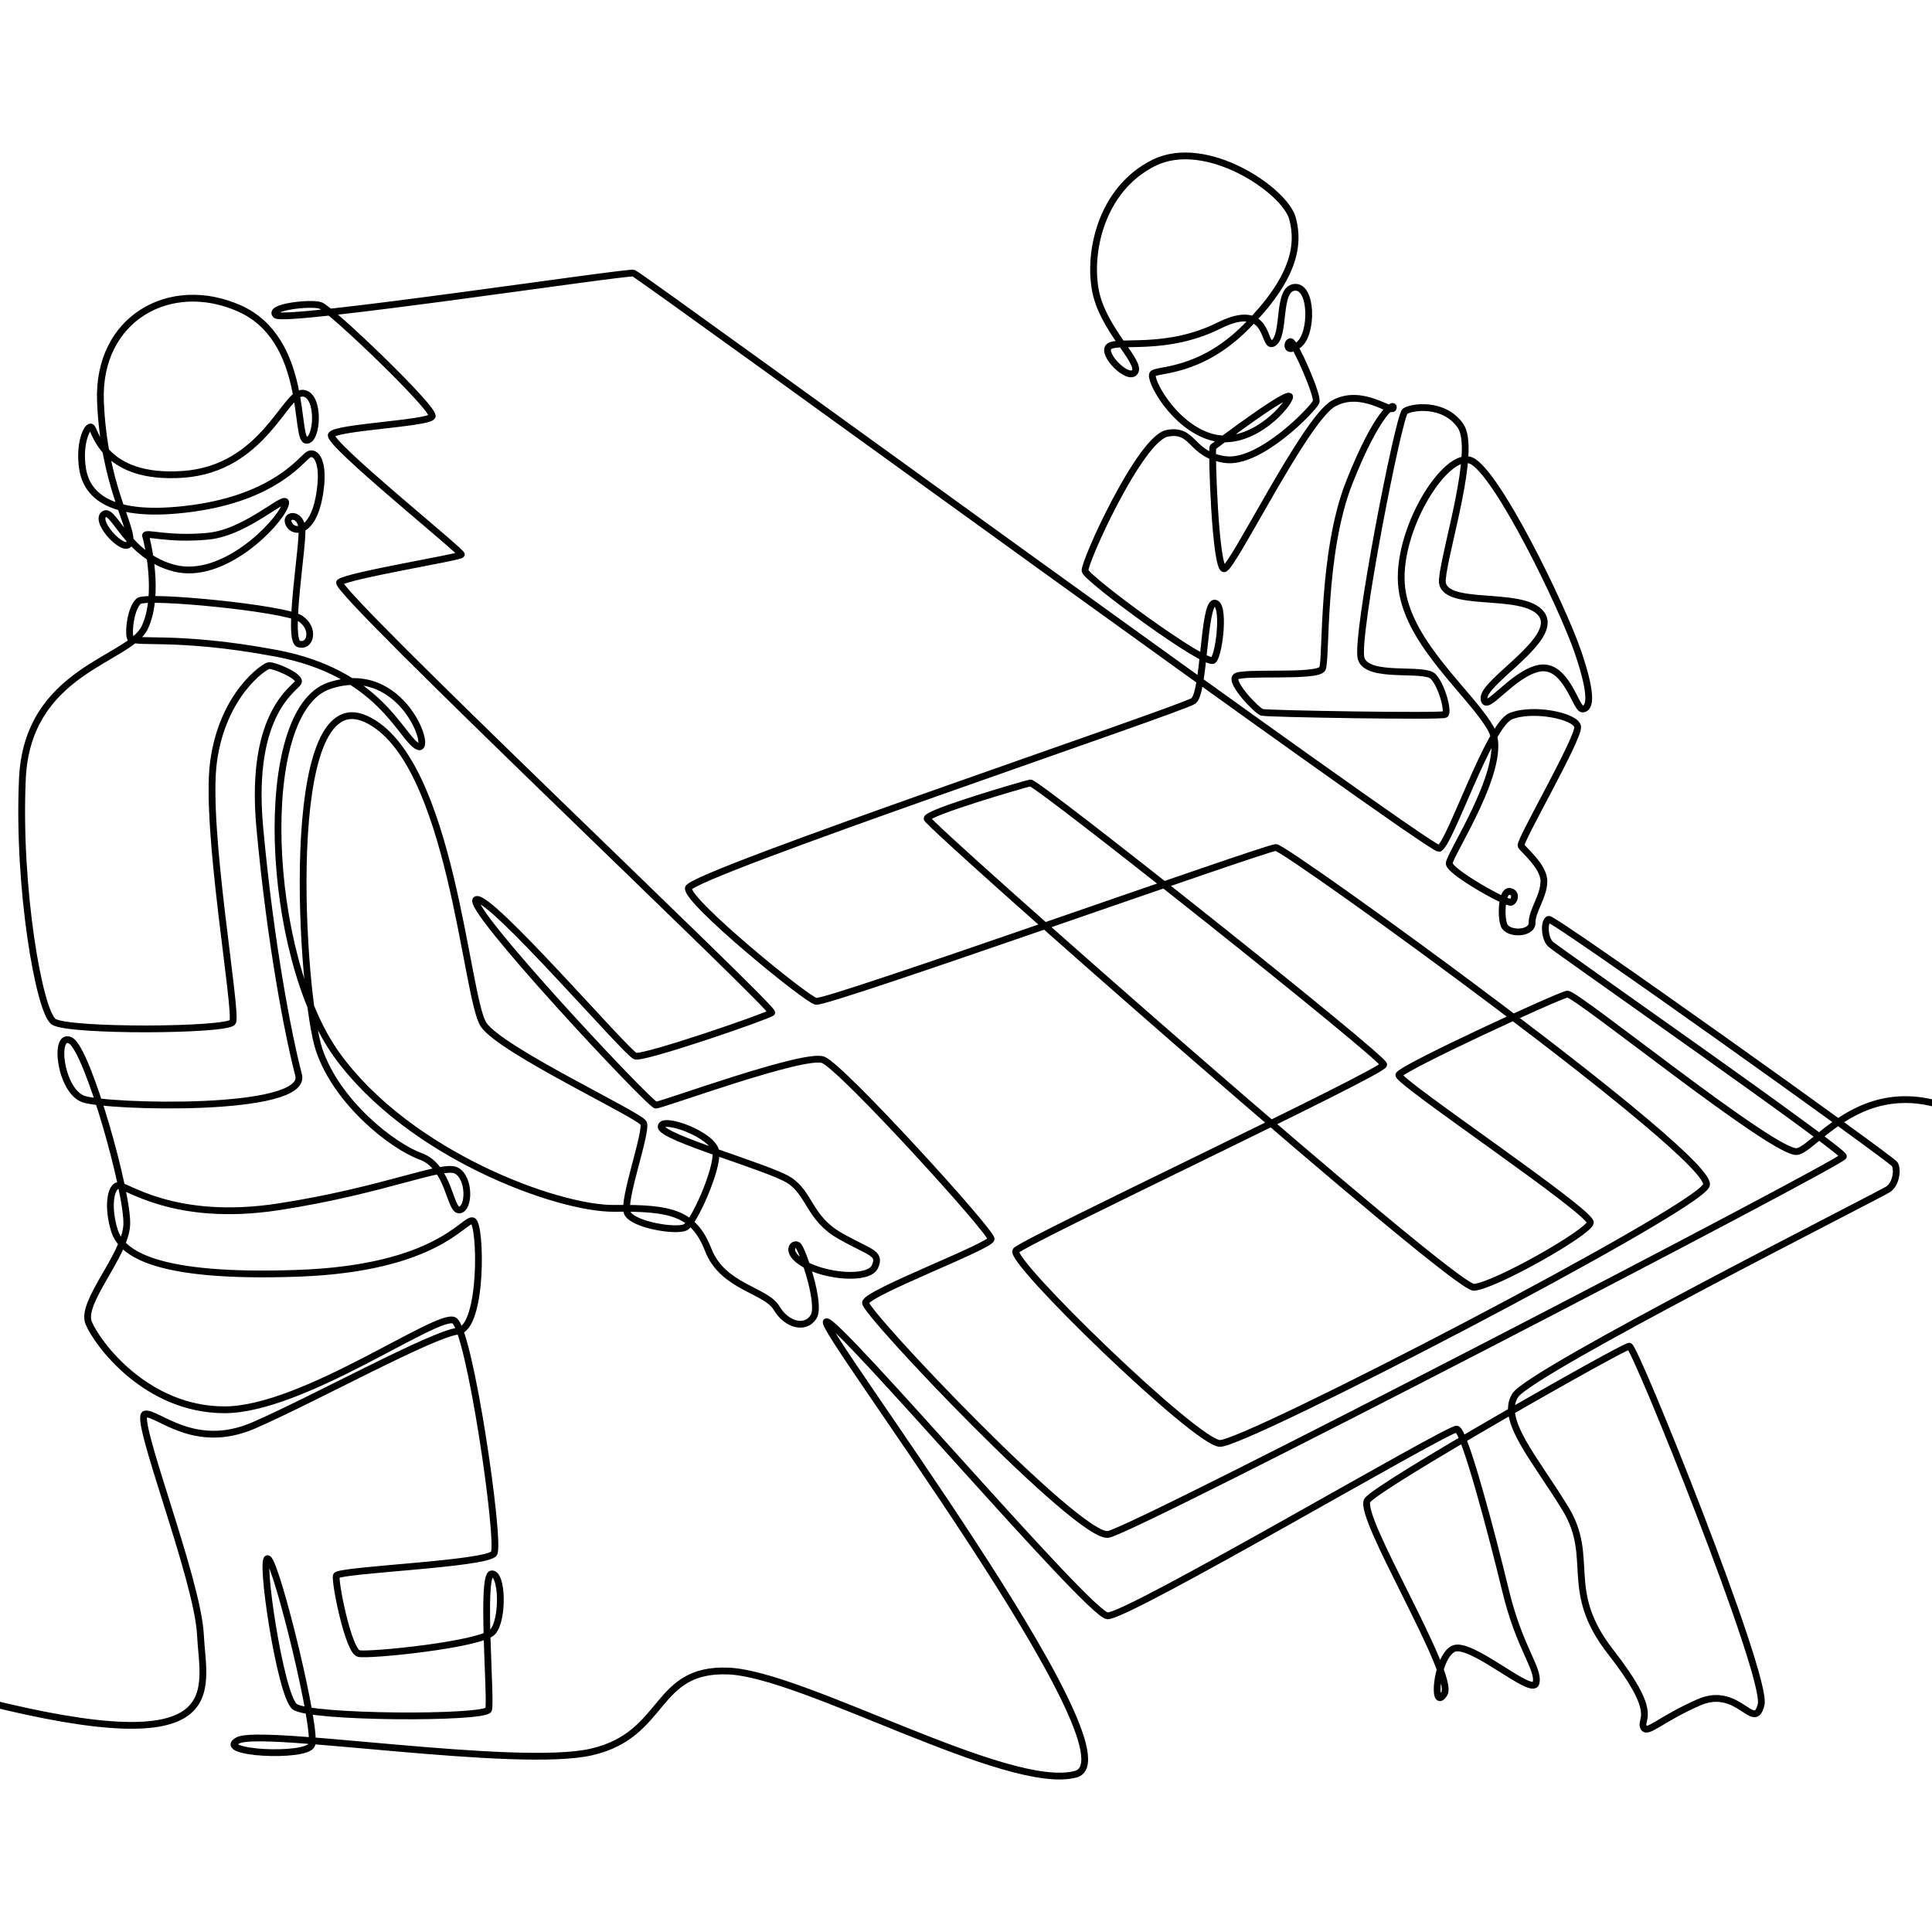 <svg width="285" height="285" viewBox="0 0 285 285" fill="none" xmlns="http://www.w3.org/2000/svg">
<g clip-path="url(#clip0_1_398)">
<path d="M-38.999 252.645C-38.999 252.645 -39.667 241.564 -2.644 250.909C34.379 260.254 29.968 249.44 29.567 241.163C29.166 232.887 19.543 208.856 21.414 208.59C23.285 208.323 28.698 214.063 37.453 210.258C46.208 206.453 63.784 196.775 67.526 196.374C71.269 195.974 71.001 180.488 69.731 180.087C68.462 179.687 64.586 187.096 43.935 187.83C23.285 188.565 17.939 185.027 16.87 181.489C15.8 177.951 16.335 175.081 17.404 174.881C18.474 174.681 25.558 180.421 41.129 178.018C56.7 175.615 65.321 171.61 67.326 172.678C69.331 173.746 69.264 178.285 67.793 178.485C66.323 178.685 66.323 172.144 62.068 170.586C57.814 169.029 49.683 162.599 47.077 154.856C44.47 147.113 41.329 100.276 53.982 106.061C66.635 111.846 68.684 147.357 71.358 151.184C74.031 155.011 94.325 164.468 94.926 165.669C95.528 166.871 91.785 177.083 92.52 178.886C93.255 180.688 99.871 181.756 101.141 181.022C102.411 180.287 105.819 172.611 105.619 170.008C105.418 167.405 97.532 164.601 97.532 166.203C97.532 167.805 113.304 172.144 116.378 174.08C119.452 176.015 119.352 179.687 123.83 182.257C128.307 184.826 129.978 184.76 129.076 186.829C128.174 188.898 121.758 188.297 118.65 186.462C115.543 184.626 117.113 183.124 117.748 183.758C118.383 184.393 121.156 192.369 120.02 194.238C118.884 196.107 116.111 195.573 114.54 192.937C112.97 190.3 106.621 189.866 104.483 184.393C102.344 178.919 99.036 178.151 90.649 178.252C82.262 178.352 60.309 170.319 49.705 155.634C39.102 140.949 37.587 104.905 48.547 101.166C59.507 97.428 64.051 111.49 61.556 110.066C59.061 108.642 55.943 99.209 40.706 96.361C25.469 93.513 19.454 95.159 19.187 94.002C18.919 92.845 19.365 89.597 20.479 88.662C21.593 87.727 42.087 89.73 44.314 91.243C46.542 92.756 45.785 95.559 44.047 94.981C42.31 94.402 44.804 80.162 44.537 77.848C44.27 75.534 41.908 75.89 42.621 77.314C43.334 78.738 46.096 78.649 47.077 73.309C48.057 67.969 46.497 66.412 45.473 67.079C44.448 67.747 40.527 73.354 28.364 75C16.202 76.647 12.816 72.998 12.192 69.215C11.568 65.433 12.905 62.585 13.484 63.03C14.063 63.475 15.221 70.817 27.028 69.972C38.834 69.126 42.042 57.823 44.671 58.001C47.299 58.179 46.844 65.21 45.156 64.943C43.468 64.676 45.517 50.036 35.315 45.497C25.112 40.958 14.33 46.965 14.82 59.203C15.311 71.441 19.443 77.426 19.175 79.829C18.908 82.232 13.863 77.092 15.3 75.89C16.736 74.689 18.641 82.065 25.792 83.834C32.942 85.602 40.962 77.392 42.031 74.622C43.1 71.852 36.852 78.494 30.737 79.094C24.622 79.695 21.247 78.36 21.481 79.061C21.715 79.762 23.653 87.739 21.348 92.578C19.042 97.417 4.039 98.852 3.304 114.872C2.569 130.892 5.777 149.249 7.915 150.717C10.053 152.186 33.511 152.052 34.312 150.784C35.114 149.516 30.169 122.215 31.506 112.336C32.842 102.457 38.957 98.285 39.659 98.185C40.36 98.085 44.17 99.653 44.036 100.555C43.902 101.456 36.718 104.66 38.322 122.081C39.926 139.503 42.577 152.964 44.047 158.571C45.517 164.178 15.801 163.333 12.326 162.131C8.85 160.93 7.87 152.163 10.41 153.498C12.949 154.833 18.964 176.193 18.697 180.732C18.429 185.271 11.835 192.124 13.083 195.15C14.33 198.176 21.548 207.966 33.132 207.966C44.715 207.966 64.675 193.459 66.992 194.794C69.308 196.129 73.853 227.546 72.873 229.148C71.893 230.75 49.883 231.551 49.616 232.441C49.349 233.331 51.398 243.566 52.913 243.922C54.428 244.278 71.091 242.587 72.695 240.718C74.298 238.849 74.12 231.996 72.516 232.174C70.912 232.352 72.516 250.864 72.071 252.199C71.625 253.534 45.606 253.445 43.468 251.754C41.33 250.063 38.211 229.059 39.547 229.949C40.884 230.839 46.943 255.581 45.963 257.45C44.983 259.319 31.617 258.607 35.092 256.738C38.567 254.869 76.259 261.01 87.308 258.429C98.357 255.848 96.397 246.058 107.446 246.503C118.495 246.948 148.79 264.392 158.681 261.722C168.572 259.052 120.054 195.106 121.925 194.972C123.796 194.839 160.552 238.093 163.359 238.36C166.166 238.627 213.748 210.547 214.906 210.814C216.065 211.081 220.075 226.3 222.124 234.755C224.173 243.21 227.114 246.236 226.579 248.283C226.045 250.33 216.822 241.875 214.327 243.255C211.832 244.634 211.253 252.6 213.035 249.885C214.817 247.171 200.115 223.541 201.719 221.316C203.323 219.091 239.477 198.577 240.346 198.577C241.215 198.577 260.796 247.237 259.793 251.443C258.791 255.648 256.452 248.572 250.638 251.109C244.824 253.645 242.886 256.001 242.418 254.723C241.95 253.445 244.757 252.844 237.606 243.7C230.455 234.555 235.401 229.882 230.923 222.54C226.446 215.197 221.233 209.457 223.505 205.852C225.777 202.248 277.436 176.215 278.572 175.414C279.708 174.613 279.976 172.544 279.508 171.743C279.04 170.942 229.163 135.342 228.45 135.609C227.738 135.876 227.782 138.413 228.762 139.303C229.742 140.193 272.023 169.696 271.934 170.586C271.845 171.476 167.703 225.544 163.493 226.345C159.282 227.146 127.539 193.637 127.672 192.169C127.806 190.7 146.117 183.847 146.206 182.779C146.295 181.711 124.197 157.414 121.435 156.346C118.673 155.278 97.644 163.021 96.753 163.021C95.862 163.021 68.195 133.429 70.266 132.694C72.338 131.96 92.454 155.389 93.723 155.79C94.993 156.19 113.237 149.916 113.839 149.382C114.44 148.848 48.859 86.926 50.106 85.903C51.354 84.879 67.883 82.209 68.061 81.809C68.239 81.408 48.146 65.277 48.881 64.142C49.616 63.008 63.182 62.474 63.75 61.439C64.318 60.404 48.725 45.519 47.255 45.052C45.785 44.584 39.436 45.296 40.706 46.476C41.975 47.655 92.476 40.023 93.456 40.29C94.436 40.557 210.808 125.419 212.278 125.152C213.748 124.885 219.629 106.996 222.837 105.661C226.044 104.326 232.46 105.594 232.727 107.196C232.995 108.798 224.073 124.15 224.374 124.751C224.675 125.352 227.749 127.755 227.749 129.991C227.749 132.227 225.978 134.363 226.011 136.099C226.044 137.834 222.402 137.901 221.868 136.466C221.333 135.031 221.567 131.426 222.636 131.493C223.705 131.56 223.538 132.795 222.937 133.095C222.335 133.395 213.848 128.623 213.781 127.388C213.715 126.153 222.77 112.736 219.996 107.63C217.223 102.523 207.867 95.181 206.798 86.837C205.728 78.493 213.28 66.345 217.023 67.947C220.765 69.549 230.455 89.374 232.794 96.249C235.133 103.124 234.42 104.548 233.44 104.593C232.46 104.637 231.034 97.784 227.025 98.585C223.015 99.386 218.961 105.527 218.916 102.991C218.871 100.454 230.099 94.224 227.381 90.575C224.663 86.926 212.367 89.952 212.768 85.458C213.169 80.963 217.891 66.323 215.441 62.807C212.99 59.292 208.201 60.004 207.265 60.671C206.33 61.339 199.914 94.046 200.783 97.117C201.652 100.187 210.072 98.385 211.409 99.787C212.745 101.188 213.714 105.06 213.18 105.394C212.645 105.727 186.927 105.305 186.17 105.082C185.412 104.86 181.403 100.677 182.294 99.831C183.185 98.986 194.457 100.009 195.08 98.63C195.704 97.25 194.902 81.631 199.046 71.151C203.189 60.671 205.762 59.303 205.528 60.17C205.294 61.038 200.917 57.2 196.729 59.514C192.541 61.828 181.937 83.633 180.601 83.9C179.264 84.167 178.696 66.145 178.93 65.944C179.164 65.744 190.892 56.9 190.224 58.669C189.556 60.438 184.143 66.111 178.596 64.442C173.049 62.774 169.474 55.932 170.042 55.164C170.61 54.397 176.959 55.131 183.842 48.189C190.725 41.247 191.795 36.341 190.659 32.202C189.522 28.064 177.928 20.187 170.209 24.025C162.49 27.863 160.519 37.075 161.588 42.815C162.657 48.556 168.338 53.328 167.435 54.83C166.533 56.332 162.39 52.194 163.593 51.126C164.796 50.058 171.98 51.927 179.832 48.022C187.685 44.117 186.17 51.86 187.907 50.569C189.645 49.279 188.353 42.604 190.981 42.382C193.61 42.159 193.655 49.234 191.605 50.837C189.556 52.438 189.823 50.303 190.402 50.392C190.981 50.48 194.501 58.357 194.145 59.291C193.788 60.226 185.858 68.547 180.69 67.791C175.522 67.034 176.19 63.163 172.18 63.919C168.171 64.676 159.839 83.055 160.062 84.212C160.285 85.368 178.061 98.451 178.997 97.383C179.932 96.316 180.734 88.84 179.13 88.973C177.527 89.106 177.66 102.19 176.056 103.391C174.452 104.592 101.742 129.023 101.542 131.025C101.341 133.028 118.802 147.312 120.363 147.713C121.925 148.113 186.749 125.018 188.219 125.018C189.689 125.018 253.511 171.075 251.707 174.88C249.902 178.685 183.541 213.128 179.932 212.928C176.324 212.727 148.656 185.894 149.859 184.492C151.062 183.09 204.125 158.126 204.125 157.058C204.125 155.99 152.889 115.317 151.998 115.495C151.107 115.673 136.761 119.856 136.761 120.746C136.761 121.636 214.416 190.099 217.423 189.899C220.431 189.699 234.242 181.889 234.599 180.376C234.955 178.863 206.085 159.55 206.352 158.571C206.619 157.592 229.965 146.823 231.212 146.645C232.46 146.467 261.731 170.275 265.073 169.874C268.414 169.474 278.438 151.985 299.289 171.209C320.14 190.433 322.278 193.37 345 178.151" stroke="black" stroke-miterlimit="10"/>
</g>
<defs>
<clipPath id="clip0_1_398">
<rect width="285" height="285" fill="white"/>
</clipPath>
</defs>
</svg>
